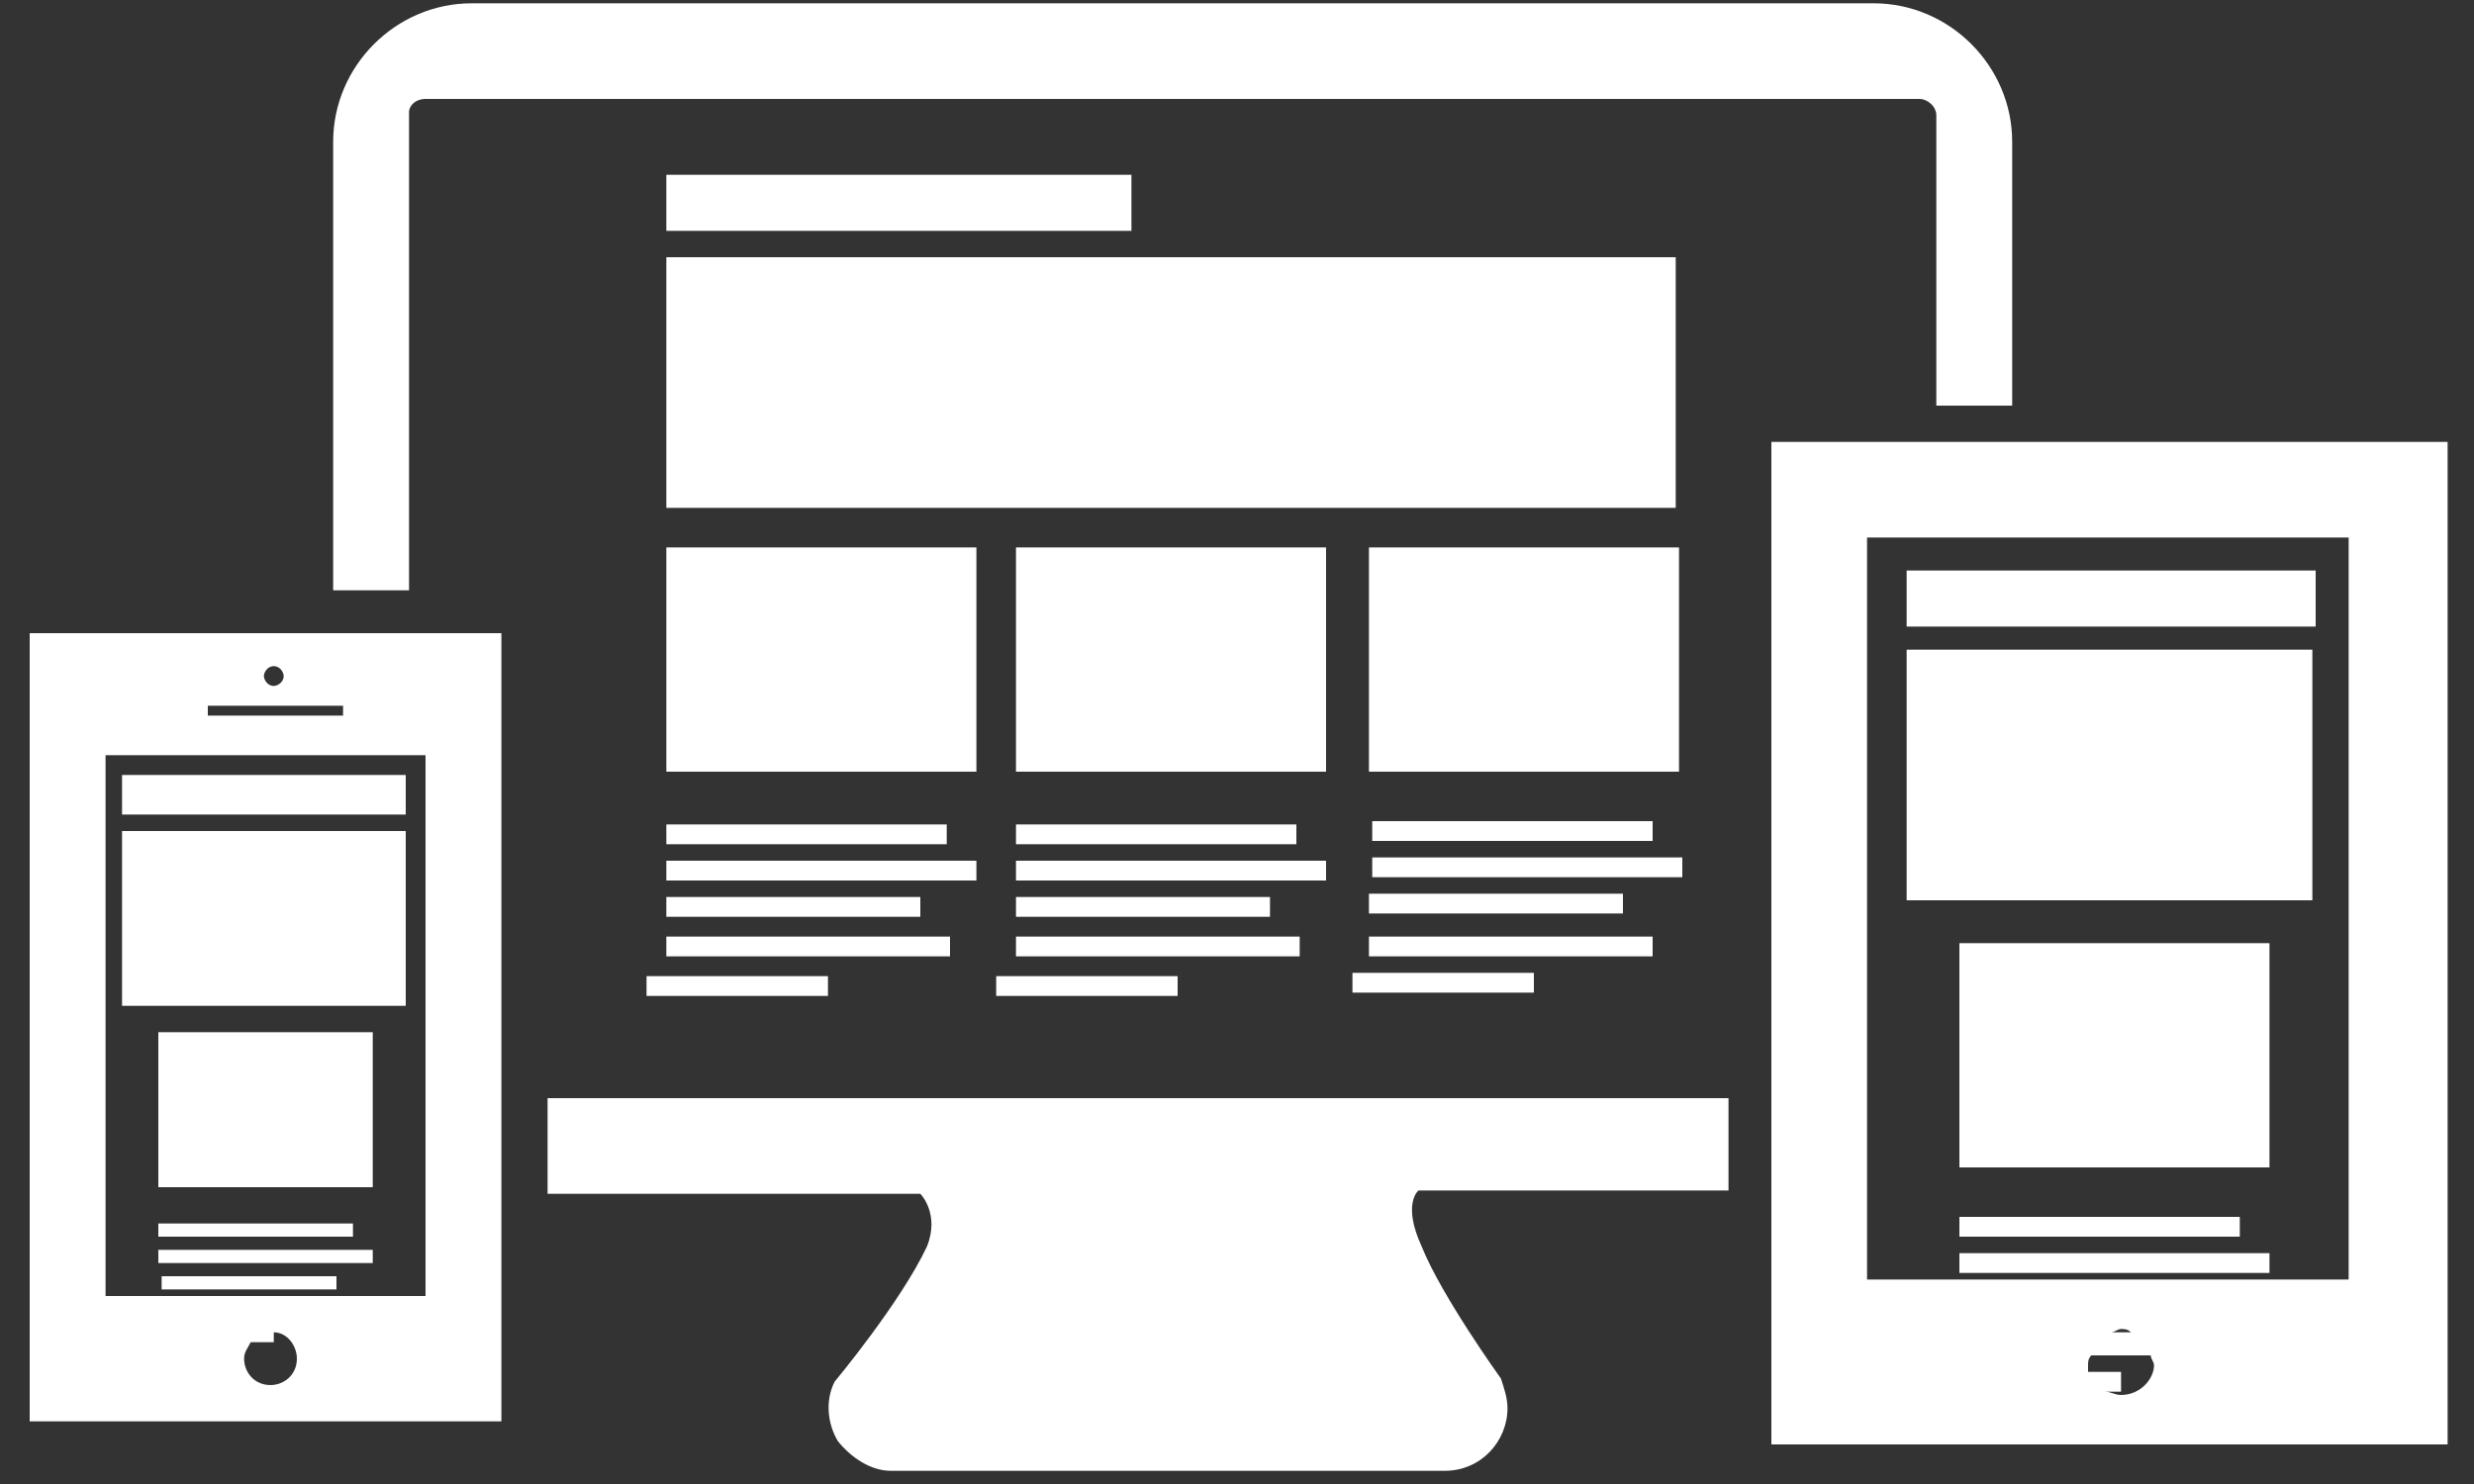 <svg xmlns="http://www.w3.org/2000/svg" width="75" height="45"><rect width="100%" height="100%" fill="#333333" stroke="none"/><path fill="#FFF" d="M28.8 28.4h-8.6v.6h8.6v-.6zm22.1-11.8h-9.4v6.8h9.4v-6.8zm-23 10.6h-7.7v.6h7.7v-.6zm.8-2.2h-8.5v.6h8.5V25zm.9-8.4h-9.4v6.8h9.4v-6.8zm-10 13.6h5.5v-.6h-5.5v.6zm10-4.1h-9.4v.6h9.4v-.6zM12.4 3.4c0-.2.2-.4.5-.4h45.3c.2 0 .5.2.5.5v8.8H61v-8C61 2 59.1.1 56.8.1H14.3C12 .1 10.1 2 10.1 4.3v13.6h2.3V3.4zm21.9 1.9H20.2V7h14.1V5.3zm5.1 23.1h-8.6v.6h8.6v-.6zm-9.2 1.8h5.5v-.6h-5.5v.6zm19.9-4.7v-.6h-8.5v.6h8.5zm-19.3 1.7v.6h7.7v-.6h-7.7zm9.4-1.1h-9.4v.6h9.4v-.6zm0-9.5h-9.4v6.8h9.4v-6.8zm10.7-8.8H20.2v7.6h30.6V7.8zM30.8 25.6h8.5V25h-8.5v.6zm-18.5-.4H3.7v5.3h8.6v-5.3zm47.1 13.4h9.4V38h-9.4v.6zm0-1.7v.6h8.5v-.6h-8.5zm-49.2 1.8H4.9v.4h5.3v-.4zM.9 43.1h14.3V19.2H.9v23.9zM8.2 42c-.5 0-.8-.4-.8-.8 0-.2.1-.3.2-.5h.7v-.3c.4 0 .7.4.7.8 0 .5-.4.8-.8.8zm.1-21.8c.2 0 .3.2.3.3 0 .2-.2.3-.3.3-.2 0-.3-.2-.3-.3 0-.1.1-.3.3-.3zm-2 1.2h4.1v.3H6.3v-.3zm-3.1 1.5h9.7v16.4H3.2V22.9zm13.4 13.3h11.3s.6.6.2 1.6c-.8 1.7-2.8 4.1-2.8 4.1-.3.6-.2 1.3.1 1.8.4.5 1 .9 1.6.9h16.8c1.1 0 1.9-.9 1.9-1.9 0-.3-.1-.6-.2-.9 0 0-1.8-2.5-2.4-4-.6-1.3-.1-1.7-.1-1.7h9.4v-2.8H16.6v2.9zm42.8-.8h9.4v-6.8h-9.4v6.8zm-5.7-22v30.4h20.5V13.4H53.7zm10.6 28.9c-.2 0-.3-.1-.5-.1h.5v-.6h-1v-.2c0-.1 0-.2.1-.3h1.8c0 .1.1.2.1.3 0 .4-.4.9-1 .9zm-.3-1.9c.1 0 .2-.1.3-.1.1 0 .2 0 .3.1H64zm7.2-1.6H56.6V16.3h14.6v22.5zM57.8 27.3h12.3v-7.6H57.8v7.6zm-53 9.8v.4h5.9v-.4H4.8zM51 26h-9.4v.6H51V26zm-.9 2.4h-8.6v.6h8.6v-.6zm-3.6 1.1H41v.6h5.5v-.6zm2.7-2.4h-7.7v.6h7.7v-.6zM4.8 38.3h6.5v-.4H4.8v.4zm0-2.3h6.5v-4.7H4.8V36zm7.5-12.5H3.7v1.2h8.6v-1.2zm57.9-6.2H57.8V19h12.4v-1.7z"></path></svg>
